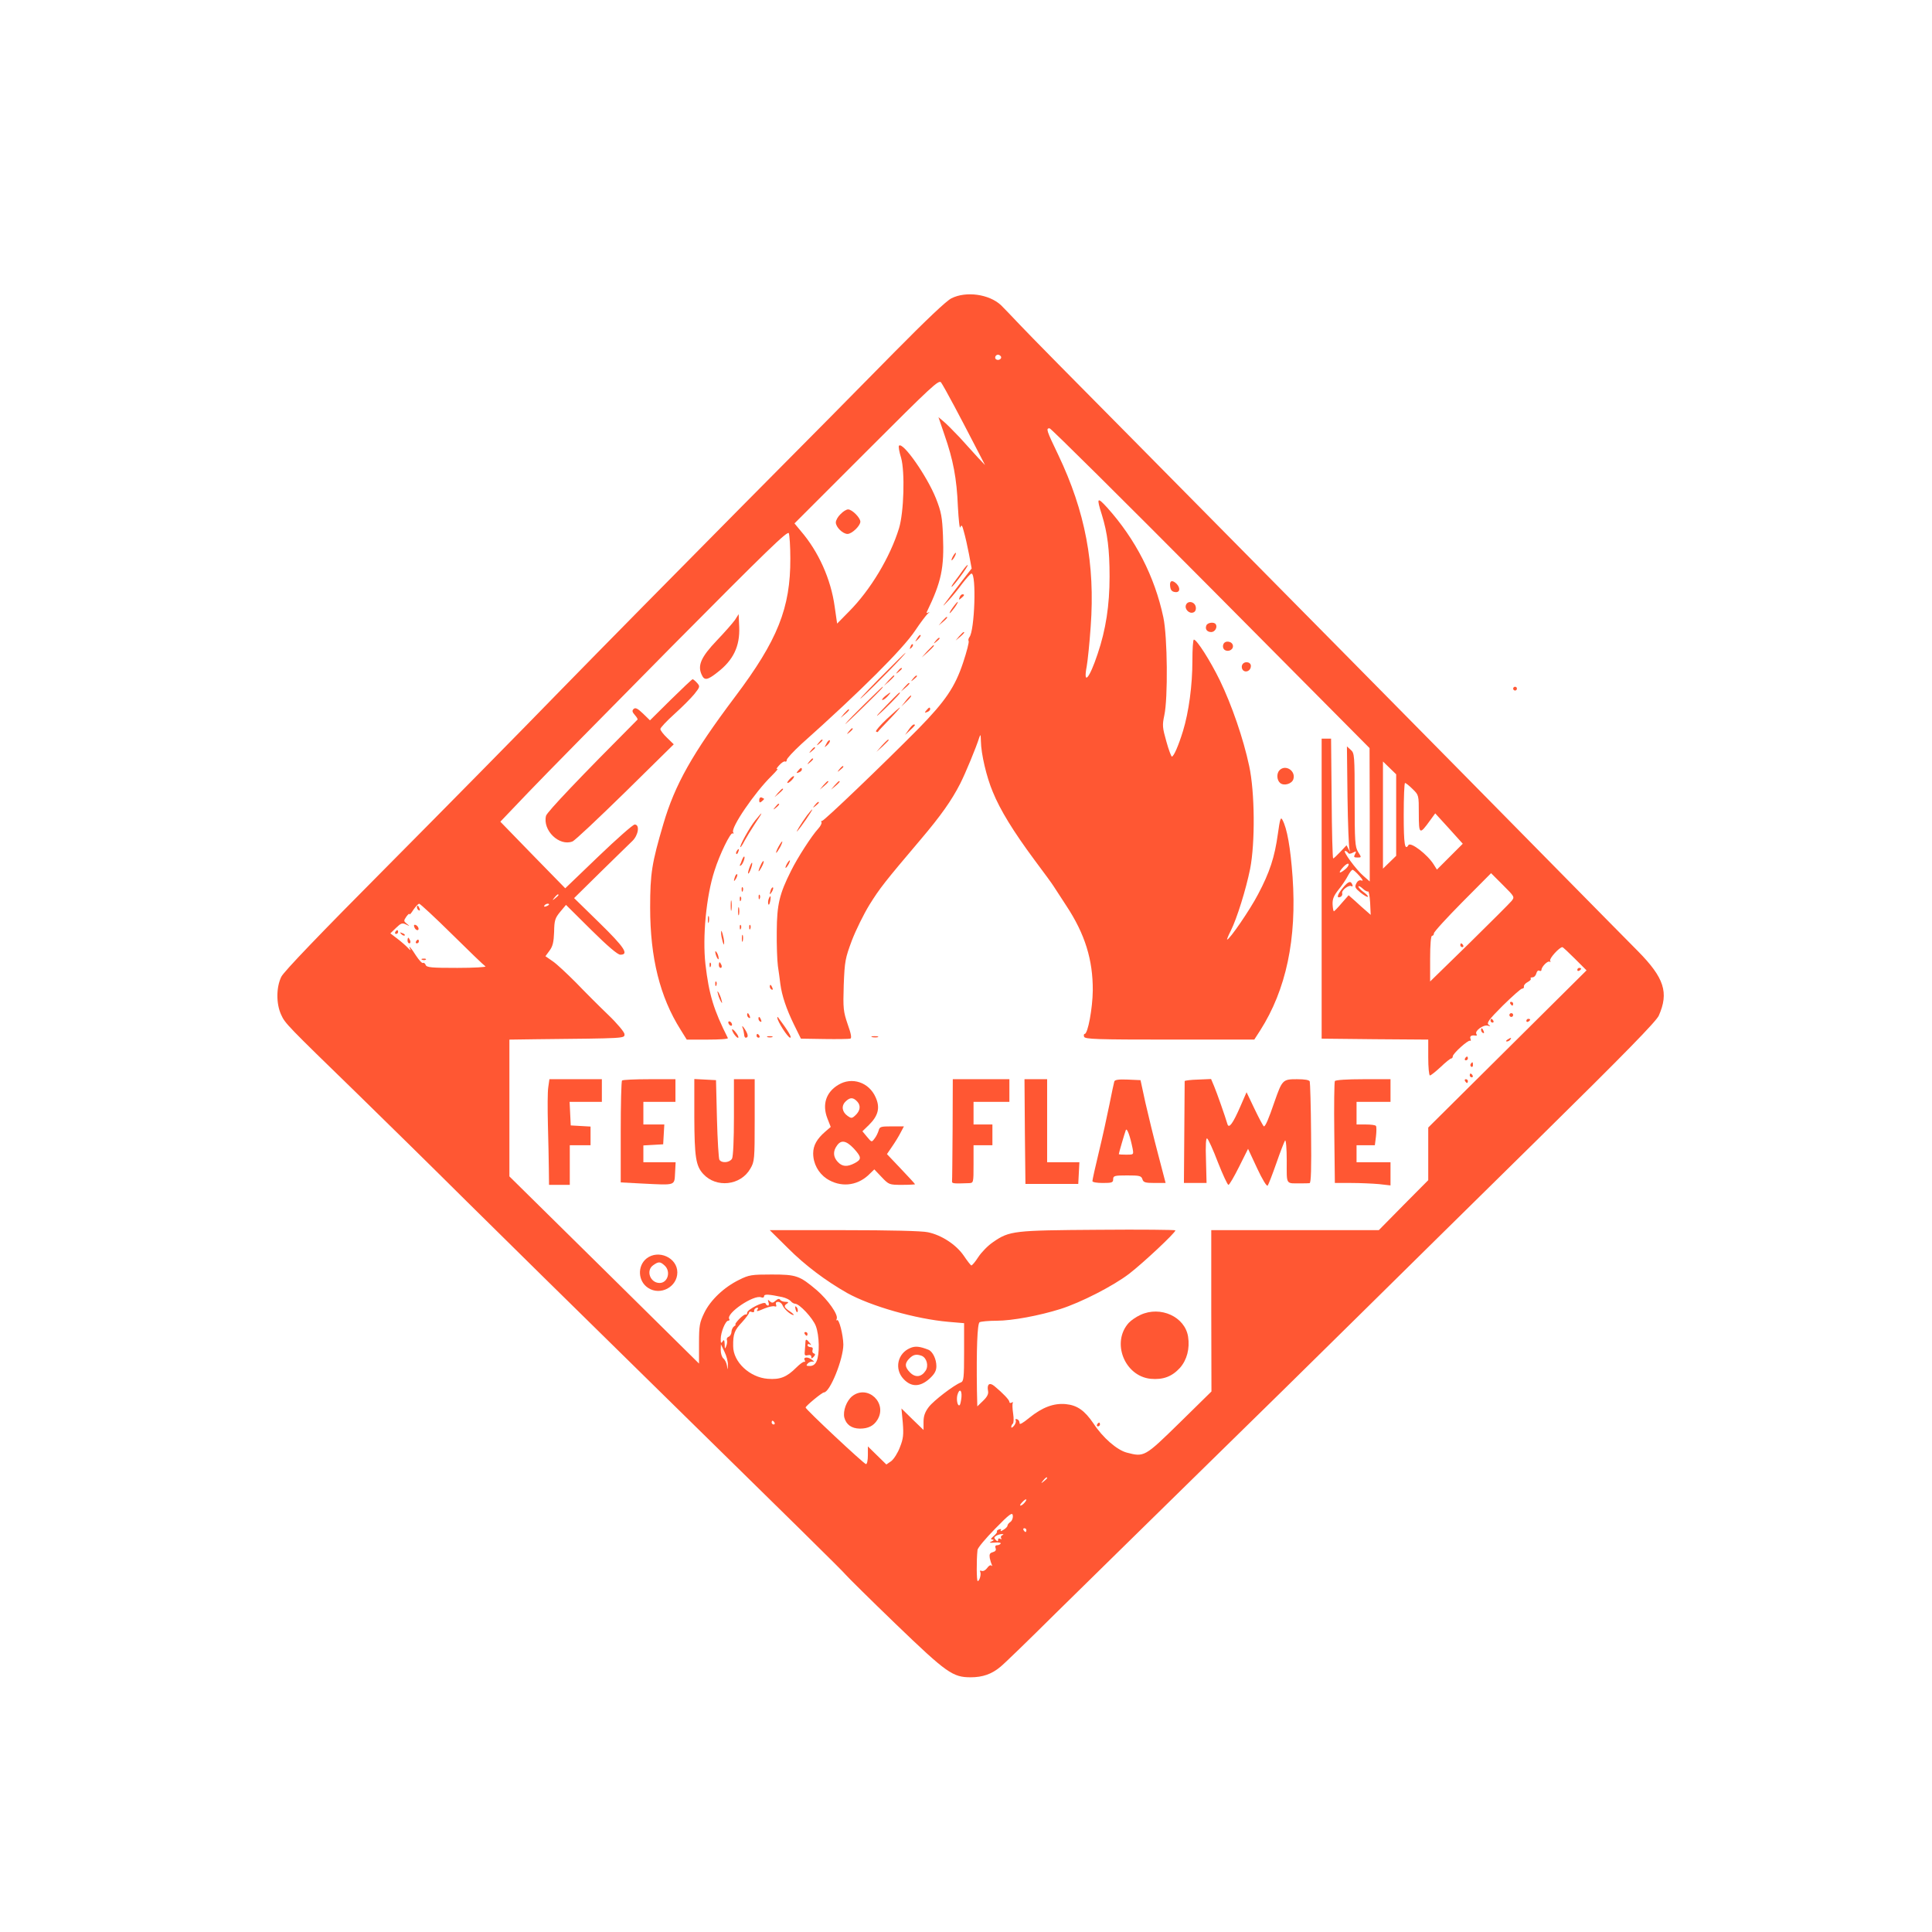 <?xml version="1.0" standalone="no"?>
<!DOCTYPE svg PUBLIC "-//W3C//DTD SVG 20010904//EN"
 "http://www.w3.org/TR/2001/REC-SVG-20010904/DTD/svg10.dtd">
<svg version="1.0" xmlns="http://www.w3.org/2000/svg"
 width="1024pt" height="1024pt" viewBox="0 0 1024 1024"
 preserveAspectRatio="xMidYMid meet">

<g transform="translate(0,1024) scale(0.1,-0.1)"
fill="#FF5733" stroke="none">
<path d="M5043 8659 c-27 -13 -133 -114 -299 -282 -141 -144 -514 -521 -828
-837 -314 -317 -740 -749 -946 -960 -206 -212 -618 -630 -916 -930 -358 -360
-549 -559 -563 -587 -27 -55 -28 -142 -1 -201 21 -47 33 -58 405 -420 132
-129 393 -385 580 -571 187 -185 588 -580 890 -876 859 -843 1098 -1078 1118
-1102 10 -12 129 -130 265 -261 270 -260 302 -282 397 -282 63 0 112 17 158
56 18 14 149 141 292 283 143 141 483 474 755 741 272 266 653 640 845 830
193 190 626 618 964 950 455 448 619 616 633 647 54 122 29 200 -110 341 -53
54 -221 223 -372 377 -625 635 -1828 1853 -2310 2340 -284 286 -552 558 -595
604 -44 47 -89 93 -100 104 -63 58 -184 75 -262 36z m262 -308 c7 -12 -12 -24
-25 -16 -11 7 -4 25 10 25 5 0 11 -4 15 -9z m-251 -256 c29 -55 79 -149 110
-210 l57 -110 -38 40 c-20 22 -64 70 -97 107 -34 36 -73 75 -87 86 l-25 21 32
-94 c46 -132 65 -230 71 -380 4 -71 9 -120 13 -110 6 16 10 12 19 -24 7 -24
19 -77 27 -119 l14 -75 -55 -71 c-107 -139 -112 -146 -70 -101 21 22 55 64 76
93 22 28 43 52 48 52 27 0 17 -304 -11 -337 -5 -7 -7 -16 -4 -21 3 -5 -10 -56
-29 -113 -43 -130 -94 -205 -238 -352 -184 -186 -501 -490 -510 -488 -5 1 -6
-3 -3 -7 3 -5 -5 -21 -18 -35 -34 -37 -109 -153 -143 -222 -62 -123 -75 -179
-76 -320 -1 -71 2 -155 6 -185 5 -30 10 -73 13 -95 8 -62 32 -133 72 -215 l37
-75 125 -2 c69 -1 130 0 137 2 8 3 4 26 -14 76 -23 68 -25 83 -21 209 5 126 8
141 43 235 21 55 63 140 93 189 55 88 78 118 273 348 106 125 163 206 208 294
29 57 85 193 101 244 7 21 8 18 9 -18 1 -68 30 -191 63 -269 39 -96 109 -210
221 -361 51 -68 97 -131 102 -140 6 -9 36 -55 67 -103 99 -150 141 -287 140
-449 -1 -94 -26 -230 -43 -230 -4 0 -6 -7 -3 -15 5 -13 66 -15 454 -15 l448 0
31 48 c138 216 195 486 172 814 -11 154 -29 258 -54 303 -9 17 -13 4 -24 -75
-17 -123 -43 -203 -105 -320 -42 -81 -151 -240 -164 -240 -2 0 6 21 20 48 32
64 80 218 102 327 27 138 25 407 -5 545 -31 146 -93 325 -156 455 -51 104
-121 214 -137 215 -5 0 -8 -51 -8 -112 0 -130 -19 -272 -50 -373 -24 -78 -49
-135 -59 -135 -3 0 -17 36 -29 80 -21 74 -22 86 -11 138 20 90 17 418 -5 520
-46 217 -148 415 -298 582 -53 58 -57 53 -28 -38 30 -97 41 -185 41 -328 0
-153 -20 -282 -63 -409 -44 -133 -78 -171 -58 -66 5 28 15 123 21 211 24 330
-29 609 -172 909 -63 131 -66 141 -46 141 6 1 391 -381 854 -847 l842 -848 1
-353 0 -354 -33 29 c-39 33 -112 133 -98 133 5 0 13 -5 16 -10 4 -7 13 -6 26
1 18 9 19 8 11 -8 -8 -15 -6 -18 12 -18 23 0 23 0 4 30 -16 27 -18 55 -18 276
0 234 -1 247 -20 264 l-21 19 3 -265 c2 -145 7 -273 11 -284 5 -13 3 -12 -4 2
l-12 23 -33 -35 c-18 -19 -35 -35 -38 -35 -3 0 -7 143 -8 318 l-3 317 -25 0
-25 0 0 -795 0 -795 283 -3 282 -2 0 -95 c0 -52 4 -95 9 -95 5 0 30 20 57 45
26 25 51 45 56 45 4 0 8 5 8 11 0 15 82 89 92 83 4 -3 5 2 2 10 -6 15 6 21 29
17 5 -1 6 3 2 9 -10 16 37 50 60 44 16 -4 17 -3 5 5 -12 9 1 27 75 101 50 49
96 90 102 90 7 0 12 5 10 12 -1 6 8 17 20 23 13 7 20 15 16 18 -3 4 1 7 9 7 9
0 18 9 21 21 3 12 10 18 16 14 6 -3 11 -1 11 4 0 17 33 50 43 44 6 -3 7 -1 3
5 -6 11 49 72 65 72 3 0 33 -28 67 -62 l61 -61 -420 -417 -419 -416 0 -140 0
-139 -131 -132 -131 -133 -444 0 -444 0 0 -427 1 -428 -169 -166 c-186 -182
-187 -182 -280 -158 -52 14 -127 79 -176 154 -47 69 -86 97 -147 103 -64 6
-125 -17 -194 -73 -34 -28 -52 -38 -51 -28 0 9 -5 18 -13 21 -8 2 -11 0 -8 -5
4 -6 0 -19 -8 -29 -8 -10 -15 -14 -15 -7 0 6 4 14 8 17 5 3 6 27 2 53 -4 26
-5 52 -2 57 3 5 0 6 -6 2 -7 -4 -12 -2 -12 4 0 10 -34 46 -80 84 -26 21 -40 9
-33 -27 3 -15 -5 -31 -26 -51 l-31 -30 -2 85 c-3 218 2 353 14 361 7 4 48 8
91 8 81 0 226 27 337 62 108 34 280 122 365 187 74 57 245 217 245 230 0 3
-183 5 -407 3 -450 -3 -472 -5 -559 -65 -27 -18 -62 -54 -79 -80 -16 -25 -33
-45 -37 -44 -3 1 -22 25 -40 52 -40 58 -117 109 -190 124 -30 7 -203 11 -444
11 l-394 0 98 -97 c90 -90 198 -171 312 -236 126 -70 364 -138 538 -153 l82
-7 0 -154 c0 -136 -2 -154 -17 -160 -37 -14 -145 -97 -170 -130 -20 -26 -28
-48 -28 -79 l0 -43 -59 57 -58 57 7 -75 c5 -63 3 -85 -15 -130 -11 -30 -32
-63 -46 -74 l-26 -18 -49 48 -49 48 0 -47 c0 -26 -4 -47 -10 -47 -10 0 -320
290 -320 300 0 8 87 80 97 80 32 0 103 177 103 254 -1 51 -23 139 -34 129 -4
-4 -4 -1 -1 8 8 22 -46 99 -106 151 -91 77 -108 83 -239 83 -106 0 -120 -2
-172 -28 -80 -39 -152 -107 -185 -175 -25 -52 -28 -67 -28 -163 l0 -106 -502
496 -503 496 0 363 0 362 143 2 c479 5 467 4 467 27 0 10 -38 56 -86 102 -48
46 -125 123 -171 171 -47 47 -102 99 -123 113 l-39 27 22 30 c17 23 22 45 24
99 1 61 5 73 32 106 l31 37 133 -132 c89 -88 141 -132 155 -132 48 0 21 40
-112 170 l-133 130 140 138 c77 75 153 150 169 165 32 31 40 87 12 87 -9 0
-95 -76 -192 -169 l-176 -169 -172 176 -172 177 148 155 c81 85 424 433 761
774 503 507 614 615 620 600 4 -11 8 -71 8 -134 1 -262 -67 -433 -293 -733
-227 -302 -319 -466 -380 -674 -61 -207 -70 -262 -70 -443 0 -267 52 -474 161
-647 l33 -53 111 0 c61 0 109 3 107 8 -75 149 -100 229 -119 392 -16 144 4
360 48 495 27 86 85 205 96 198 6 -3 7 -1 3 6 -14 23 114 211 204 299 25 25
38 41 30 37 -8 -5 -4 4 9 18 13 15 28 24 32 21 5 -3 9 1 9 8 0 8 35 45 77 84
317 283 538 504 603 601 28 42 59 83 68 91 9 7 11 10 3 6 -7 -4 -12 -3 -9 2
78 161 93 233 86 406 -4 97 -9 125 -37 196 -47 118 -175 301 -196 280 -4 -3 1
-32 11 -64 21 -74 15 -289 -11 -374 -47 -153 -151 -326 -264 -440 l-64 -65
-13 90 c-20 146 -86 292 -179 400 l-34 41 382 382 c346 346 383 381 395 365 7
-10 37 -63 66 -118z m2346 -2175 l0 -216 -35 -34 -35 -34 0 284 0 284 35 -34
35 -34 0 -216z m87 138 c33 -32 33 -32 33 -131 0 -111 4 -113 60 -35 l27 37
73 -80 73 -81 -68 -68 -69 -69 -17 27 c-33 53 -122 121 -134 103 -19 -32 -25
3 -25 159 0 94 3 170 7 170 4 0 22 -14 40 -32z m-359 -427 c-32 -26 -37 -17
-7 15 13 14 25 20 27 14 2 -6 -7 -19 -20 -29z m77 -33 c17 -19 22 -29 12 -25
-11 4 -21 -1 -28 -15 -10 -19 -7 -25 22 -49 19 -15 36 -25 39 -22 3 2 -7 14
-23 25 -15 11 -27 24 -27 29 0 5 10 1 22 -10 11 -11 24 -18 29 -16 4 3 9 -24
11 -59 l3 -65 -25 22 c-14 12 -40 35 -58 52 l-34 30 -37 -42 c-20 -24 -39 -43
-41 -43 -3 0 -6 17 -7 37 -1 28 6 45 31 77 19 23 41 56 50 74 9 17 20 32 25
32 4 0 20 -14 36 -32z m806 -134 c-10 -12 -111 -113 -224 -224 l-207 -202 0
121 c0 74 4 121 10 121 6 0 10 6 10 13 0 8 68 82 151 166 l152 153 63 -63 c62
-62 63 -63 45 -85z m-5051 32 c0 -2 -8 -10 -17 -17 -16 -13 -17 -12 -4 4 13
16 21 21 21 13z m-564 -208 c90 -89 170 -166 177 -170 6 -4 -61 -8 -149 -8
-138 0 -163 2 -168 16 -3 8 -10 13 -14 10 -5 -3 -21 15 -37 39 -26 42 -45 62
-30 33 4 -7 -2 -4 -12 7 -10 11 -35 33 -56 49 l-38 29 30 29 c26 25 33 28 53
18 21 -10 22 -10 4 4 -17 14 -17 16 -2 38 9 12 16 18 16 13 0 -6 10 5 21 23
12 17 25 32 31 32 5 0 84 -73 174 -162z m514 158 c0 -2 -7 -7 -16 -10 -8 -3
-12 -2 -9 4 6 10 25 14 25 6z m1237 -2081 c18 -4 38 -14 44 -21 6 -8 17 -14
23 -14 23 0 94 -76 110 -118 19 -50 21 -150 4 -187 -7 -16 -19 -25 -35 -25
-20 0 -22 2 -11 14 7 7 20 11 28 9 8 -3 5 2 -8 11 -22 17 -48 13 -36 -5 3 -5
1 -8 -3 -7 -5 2 -24 -12 -42 -30 -51 -51 -86 -65 -151 -60 -96 7 -184 89 -184
173 -1 65 7 85 47 127 20 22 37 45 37 50 0 6 7 8 15 4 8 -3 14 0 12 6 -1 6 4
13 12 16 8 3 11 0 7 -7 -9 -14 -6 -14 39 5 21 8 43 13 51 10 8 -3 11 0 7 10
-3 9 1 14 11 14 9 0 19 -8 23 -17 7 -20 43 -52 58 -53 6 0 -3 9 -18 19 -32 21
-35 30 -15 42 9 6 7 9 -9 9 -12 0 -25 5 -28 11 -5 7 -13 5 -24 -5 -14 -13 -20
-13 -31 -3 -10 10 -12 9 -7 -5 4 -10 2 -18 -2 -18 -5 0 -11 5 -13 11 -5 15
-98 -31 -98 -49 0 -7 -3 -11 -7 -9 -5 2 -20 -9 -35 -24 -15 -16 -24 -29 -20
-29 4 0 1 -4 -6 -9 -7 -4 -14 -17 -15 -29 0 -12 -7 -24 -15 -27 -8 -3 -12 -11
-9 -18 2 -6 1 -21 -4 -32 -6 -17 -8 -15 -8 10 -1 23 -4 27 -11 15 -8 -12 -10
-9 -10 13 0 35 25 97 40 97 6 0 9 4 5 9 -18 30 130 130 169 115 9 -4 16 -1 16
6 0 12 26 10 97 -5z m-289 -360 c-1 -29 -1 -29 -5 -3 -2 14 -11 32 -19 38 -8
7 -14 27 -14 44 l1 31 19 -40 c11 -22 19 -53 18 -70z m1238 -170 c-2 -20 -6
-38 -9 -42 -11 -10 -19 26 -13 52 10 37 25 30 22 -10z m-991 -135 c3 -5 1 -10
-4 -10 -6 0 -11 5 -11 10 0 6 2 10 4 10 3 0 8 -4 11 -10z m1445 -294 c0 -2 -8
-10 -17 -17 -16 -13 -17 -12 -4 4 13 16 21 21 21 13z m-120 -131 c-7 -8 -16
-15 -21 -15 -5 0 -1 8 9 18 20 22 31 19 12 -3z m-74 -101 c-9 -6 -16 -15 -16
-20 0 -5 -9 -15 -21 -22 -12 -8 -18 -9 -15 -3 5 7 1 8 -9 5 -9 -4 -14 -9 -11
-11 3 -3 -5 -14 -17 -24 -16 -14 -18 -19 -7 -19 10 -1 9 -4 -5 -10 -15 -7 -11
-8 17 -6 21 2 35 -1 32 -5 -3 -5 -12 -9 -19 -9 -9 0 -12 -6 -8 -16 4 -10 -1
-17 -15 -21 -16 -4 -19 -11 -16 -31 3 -14 8 -30 11 -36 3 -6 3 -8 -2 -4 -5 5
-15 -1 -23 -13 -8 -11 -20 -18 -29 -15 -8 3 -11 1 -8 -4 7 -12 -3 -50 -13 -50
-6 0 -7 109 -1 165 1 11 43 61 93 112 77 79 92 89 94 71 2 -12 -3 -27 -12 -34z
m84 -44 c0 -5 -2 -10 -4 -10 -3 0 -8 5 -11 10 -3 6 -1 10 4 10 6 0 11 -4 11
-10z m-128 -27 c-6 -2 -9 -10 -6 -15 4 -7 2 -8 -4 -4 -7 4 -12 2 -12 -5 0 -10
-3 -10 -12 -1 -10 10 -10 15 2 22 8 5 22 9 30 9 10 0 11 -2 2 -6z"/>
<path d="M4455 7515 c-14 -13 -25 -33 -25 -44 0 -25 37 -61 62 -61 23 0 68 43
68 65 0 21 -44 65 -65 65 -9 0 -27 -11 -40 -25z"/>
<path d="M5050 7290 c-6 -11 -8 -20 -6 -20 3 0 10 9 16 20 6 11 8 20 6 20 -3
0 -10 -9 -16 -20z"/>
<path d="M5103 7217 c-12 -18 -32 -44 -43 -59 -12 -16 -19 -28 -16 -28 8 0 89
110 85 115 -2 2 -14 -11 -26 -28z"/>
<path d="M6202 7133 c2 -20 9 -29 26 -31 26 -4 30 21 8 44 -23 22 -38 17 -34
-13z"/>
<path d="M5086 7074 c-5 -14 -4 -15 9 -4 17 14 19 20 6 20 -5 0 -12 -7 -15
-16z"/>
<path d="M5050 7020 c-12 -16 -19 -30 -16 -30 2 0 14 14 26 30 12 17 19 30 16
30 -2 0 -14 -13 -26 -30z"/>
<path d="M6286 7034 c-9 -22 17 -49 39 -40 10 3 15 15 13 28 -4 29 -42 37 -52
12z"/>
<path d="M3896 6955 c-11 -16 -55 -66 -97 -110 -83 -87 -103 -132 -80 -181 14
-32 30 -30 83 12 85 65 120 139 116 240 l-3 69 -19 -30z"/>
<path d="M4994 6948 l-19 -23 23 19 c21 18 27 26 19 26 -2 0 -12 -10 -23 -22z"/>
<path d="M6394 6925 c-8 -19 3 -35 26 -35 19 0 34 25 24 41 -8 14 -44 10 -50
-6z"/>
<path d="M5084 6868 l-19 -23 23 19 c21 18 27 26 19 26 -2 0 -12 -10 -23 -22z"/>
<path d="M4861 6857 c-13 -21 -12 -21 5 -5 10 10 16 20 13 22 -3 3 -11 -5 -18
-17z"/>
<path d="M4959 6843 c-13 -16 -12 -17 4 -4 9 7 17 15 17 17 0 8 -8 3 -21 -13z"/>
<path d="M6484 6825 c-4 -9 -2 -21 4 -27 16 -16 47 -5 47 17 0 26 -42 34 -51
10z"/>
<path d="M4826 6813 c-6 -14 -5 -15 5 -6 7 7 10 15 7 18 -3 3 -9 -2 -12 -12z"/>
<path d="M4914 6788 l-29 -33 33 29 c30 28 37 36 29 36 -2 0 -16 -15 -33 -32z"/>
<path d="M4655 6638 c-77 -78 -115 -120 -85 -93 61 55 237 235 229 235 -2 0
-67 -64 -144 -142z"/>
<path d="M6583 6714 c-3 -8 -1 -20 5 -26 16 -16 42 -2 42 22 0 24 -38 28 -47
4z"/>
<path d="M4759 6683 c-13 -16 -12 -17 4 -4 9 7 17 15 17 17 0 8 -8 3 -21 -13z"/>
<path d="M4709 6633 l-24 -28 28 24 c25 23 32 31 24 31 -2 0 -14 -12 -28 -27z"/>
<path d="M4839 6643 c-13 -16 -12 -17 4 -4 9 7 17 15 17 17 0 8 -8 3 -21 -13z"/>
<path d="M3555 6531 l-110 -109 -37 36 c-29 28 -41 33 -50 24 -9 -9 -7 -16 7
-32 10 -11 16 -22 14 -24 -303 -304 -479 -489 -485 -510 -19 -77 70 -163 140
-136 12 4 137 122 279 261 l258 254 -36 35 c-19 18 -35 39 -35 46 0 7 33 42
74 79 40 36 88 84 106 106 31 39 31 41 14 60 -9 10 -20 19 -23 19 -3 0 -55
-49 -116 -109z"/>
<path d="M4794 6598 l-19 -23 23 19 c21 18 27 26 19 26 -2 0 -12 -10 -23 -22z"/>
<path d="M4585 6511 c-49 -48 -96 -96 -104 -107 -8 -10 33 28 92 86 98 96 112
111 105 110 -2 0 -43 -40 -93 -89z"/>
<path d="M4691 6550 c-13 -11 -19 -20 -14 -20 6 0 18 9 28 20 23 25 17 25 -14
0z"/>
<path d="M4695 6498 c-39 -40 -57 -61 -41 -48 31 26 116 112 116 117 0 8 -10
-2 -75 -69z"/>
<path d="M4801 6526 l-24 -31 28 27 c16 15 27 29 24 31 -2 3 -15 -10 -28 -27z"/>
<path d="M4701 6430 c-35 -33 -61 -63 -58 -67 4 -3 8 -4 10 -2 1 3 29 33 62
67 33 34 57 62 55 62 -3 0 -34 -27 -69 -60z"/>
<path d="M4910 6475 c-11 -13 -10 -14 4 -9 9 3 16 10 16 15 0 13 -6 11 -20 -6z"/>
<path d="M4474 6458 l-19 -23 23 19 c21 18 27 26 19 26 -2 0 -12 -10 -23 -22z"/>
<path d="M4816 6372 l-19 -27 26 24 c28 26 32 31 20 31 -5 0 -17 -13 -27 -28z"/>
<path d="M4499 6363 c-13 -16 -12 -17 4 -4 16 13 21 21 13 21 -2 0 -10 -8 -17
-17z"/>
<path d="M4339 6303 c-13 -16 -12 -17 4 -4 16 13 21 21 13 21 -2 0 -10 -8 -17
-17z"/>
<path d="M4380 6298 c-12 -22 -12 -22 6 -6 10 10 15 20 12 24 -4 3 -12 -5 -18
-18z"/>
<path d="M4674 6288 l-29 -33 33 29 c17 17 32 31 32 33 0 8 -8 1 -36 -29z"/>
<path d="M4299 6263 c-13 -16 -12 -17 4 -4 9 7 17 15 17 17 0 8 -8 3 -21 -13z"/>
<path d="M4289 6203 c-13 -16 -12 -17 4 -4 16 13 21 21 13 21 -2 0 -10 -8 -17
-17z"/>
<path d="M4449 6163 c-13 -16 -12 -17 4 -4 9 7 17 15 17 17 0 8 -8 3 -21 -13z"/>
<path d="M4230 6155 c-11 -13 -10 -14 4 -9 9 3 16 10 16 15 0 13 -6 11 -20 -6z"/>
<path d="M6782 6158 c-17 -17 -15 -53 3 -68 20 -17 62 -5 70 20 14 44 -41 80
-73 48z"/>
<path d="M4185 6110 c-10 -11 -15 -20 -11 -20 11 0 39 30 34 36 -3 2 -13 -5
-23 -16z"/>
<path d="M4364 6078 l-19 -23 23 19 c21 18 27 26 19 26 -2 0 -12 -10 -23 -22z"/>
<path d="M4424 6078 l-19 -23 23 19 c21 18 27 26 19 26 -2 0 -12 -10 -23 -22z"/>
<path d="M4124 6038 l-19 -23 23 19 c21 18 27 26 19 26 -2 0 -12 -10 -23 -22z"/>
<path d="M4024 5999 c0 -13 3 -15 13 -7 7 6 13 12 13 13 0 2 -6 5 -13 8 -7 3
-13 -3 -13 -14z"/>
<path d="M4319 5973 c-13 -16 -12 -17 4 -4 9 7 17 15 17 17 0 8 -8 3 -21 -13z"/>
<path d="M4109 5963 c-13 -16 -12 -17 4 -4 16 13 21 21 13 21 -2 0 -10 -8 -17
-17z"/>
<path d="M4277 5918 c-30 -41 -64 -97 -51 -83 16 16 84 115 79 115 -2 0 -15
-15 -28 -32z"/>
<path d="M4003 5892 c-30 -37 -88 -142 -78 -142 2 0 12 15 21 33 9 17 34 58
55 90 45 66 46 74 2 19z"/>
<path d="M4125 5750 c-9 -16 -13 -30 -11 -30 3 0 12 14 21 30 9 17 13 30 11
30 -3 0 -12 -13 -21 -30z"/>
<path d="M3905 5729 c-4 -6 -5 -12 -2 -15 2 -3 7 2 10 11 7 17 1 20 -8 4z"/>
<path d="M3933 5683 c-3 -10 -8 -22 -11 -27 -3 -5 0 -6 5 -3 11 7 25 47 17 47
-3 0 -7 -8 -11 -17z"/>
<path d="M4032 5655 c-17 -37 -14 -45 4 -12 9 16 14 31 11 33 -2 2 -9 -7 -15
-21z"/>
<path d="M4170 5660 c-6 -11 -8 -20 -6 -20 3 0 10 9 16 20 6 11 8 20 6 20 -3
0 -10 -9 -16 -20z"/>
<path d="M3972 5641 c-6 -17 -9 -31 -6 -31 7 0 25 52 20 57 -2 2 -8 -10 -14
-26z"/>
<path d="M3896 5595 c-9 -26 -7 -32 5 -12 6 10 9 21 6 23 -2 3 -7 -2 -11 -11z"/>
<path d="M3931 5524 c0 -11 3 -14 6 -6 3 7 2 16 -1 19 -3 4 -6 -2 -5 -13z"/>
<path d="M4086 5525 c-9 -26 -7 -32 5 -12 6 10 9 21 6 23 -2 3 -7 -2 -11 -11z"/>
<path d="M4021 5484 c0 -11 3 -14 6 -6 3 7 2 16 -1 19 -3 4 -6 -2 -5 -13z"/>
<path d="M3921 5474 c0 -11 3 -14 6 -6 3 7 2 16 -1 19 -3 4 -6 -2 -5 -13z"/>
<path d="M4074 5475 c-3 -8 -4 -20 -2 -27 3 -7 7 -1 10 15 6 29 1 36 -8 12z"/>
<path d="M3873 5440 c0 -25 2 -35 4 -22 2 12 2 32 0 45 -2 12 -4 2 -4 -23z"/>
<path d="M3912 5410 c0 -19 2 -27 5 -17 2 9 2 25 0 35 -3 9 -5 1 -5 -18z"/>
<path d="M3752 5365 c0 -16 2 -22 5 -12 2 9 2 23 0 30 -3 6 -5 -1 -5 -18z"/>
<path d="M3921 5324 c0 -11 3 -14 6 -6 3 7 2 16 -1 19 -3 4 -6 -2 -5 -13z"/>
<path d="M3971 5324 c0 -11 3 -14 6 -6 3 7 2 16 -1 19 -3 4 -6 -2 -5 -13z"/>
<path d="M3822 5295 c0 -11 4 -31 8 -45 6 -20 8 -21 8 -5 0 11 -4 31 -8 45 -6
20 -8 21 -8 5z"/>
<path d="M3932 5265 c0 -16 2 -22 5 -12 2 9 2 23 0 30 -3 6 -5 -1 -5 -18z"/>
<path d="M3791 5195 c1 -19 18 -51 18 -35 0 8 -4 22 -9 30 -5 8 -9 11 -9 5z"/>
<path d="M3761 5124 c0 -11 3 -14 6 -6 3 7 2 16 -1 19 -3 4 -6 -2 -5 -13z"/>
<path d="M3810 5125 c0 -8 4 -15 10 -15 5 0 7 7 4 15 -4 8 -8 15 -10 15 -2 0
-4 -7 -4 -15z"/>
<path d="M8360 5099 c0 -5 5 -7 10 -4 6 3 10 8 10 11 0 2 -4 4 -10 4 -5 0 -10
-5 -10 -11z"/>
<path d="M3791 5024 c0 -11 3 -14 6 -6 3 7 2 16 -1 19 -3 4 -6 -2 -5 -13z"/>
<path d="M4080 5011 c0 -6 4 -13 10 -16 6 -3 7 1 4 9 -7 18 -14 21 -14 7z"/>
<path d="M3806 4970 c3 -14 11 -32 16 -40 6 -10 7 -7 2 10 -3 14 -11 32 -16
40 -6 10 -7 7 -2 -10z"/>
<path d="M8005 4920 c3 -5 8 -10 11 -10 2 0 4 5 4 10 0 6 -5 10 -11 10 -5 0
-7 -4 -4 -10z"/>
<path d="M3960 4861 c0 -6 4 -13 10 -16 6 -3 7 1 4 9 -7 18 -14 21 -14 7z"/>
<path d="M8000 4860 c0 -5 5 -10 10 -10 6 0 10 5 10 10 0 6 -4 10 -10 10 -5 0
-10 -4 -10 -10z"/>
<path d="M4020 4841 c0 -6 4 -13 10 -16 6 -3 7 1 4 9 -7 18 -14 21 -14 7z"/>
<path d="M4120 4846 c0 -19 56 -106 68 -106 11 0 -11 37 -65 109 -2 2 -3 1 -3
-3z"/>
<path d="M7900 4830 c0 -5 5 -10 11 -10 5 0 7 5 4 10 -3 6 -8 10 -11 10 -2 0
-4 -4 -4 -10z"/>
<path d="M8090 4829 c0 -5 5 -7 10 -4 6 3 10 8 10 11 0 2 -4 4 -10 4 -5 0 -10
-5 -10 -11z"/>
<path d="M3860 4821 c0 -5 5 -13 10 -16 6 -3 10 -2 10 4 0 5 -4 13 -10 16 -5
3 -10 2 -10 -4z"/>
<path d="M3935 4795 c5 -11 8 -28 9 -37 0 -10 4 -18 8 -18 16 0 14 17 -4 45
-11 17 -17 21 -13 10z"/>
<path d="M3880 4783 c0 -13 27 -49 33 -43 3 3 -3 16 -14 29 -10 13 -19 19 -19
14z"/>
<path d="M7850 4781 c0 -6 4 -13 10 -16 6 -3 7 1 4 9 -7 18 -14 21 -14 7z"/>
<path d="M4010 4750 c0 -5 5 -10 11 -10 5 0 7 5 4 10 -3 6 -8 10 -11 10 -2 0
-4 -4 -4 -10z"/>
<path d="M4068 4743 c6 -2 18 -2 25 0 6 3 1 5 -13 5 -14 0 -19 -2 -12 -5z"/>
<path d="M4623 4743 c9 -2 23 -2 30 0 6 3 -1 5 -18 5 -16 0 -22 -2 -12 -5z"/>
<path d="M7990 4730 c-9 -6 -10 -10 -3 -10 6 0 15 5 18 10 8 12 4 12 -15 0z"/>
<path d="M7765 4630 c-3 -5 -1 -10 4 -10 6 0 11 5 11 10 0 6 -2 10 -4 10 -3 0
-8 -4 -11 -10z"/>
<path d="M7795 4601 c-3 -5 -2 -12 3 -15 5 -3 9 1 9 9 0 17 -3 19 -12 6z"/>
<path d="M7790 4540 c0 -5 5 -10 11 -10 5 0 7 5 4 10 -3 6 -8 10 -11 10 -2 0
-4 -4 -4 -10z"/>
<path d="M2906 4478 c-4 -24 -4 -113 -2 -198 2 -85 5 -192 5 -237 l1 -83 55 0
55 0 0 105 0 105 55 0 55 0 0 49 0 50 -52 3 -53 3 -3 63 -3 62 86 0 85 0 0 60
0 60 -139 0 -139 0 -6 -42z"/>
<path d="M3297 4513 c-4 -3 -7 -126 -7 -273 l0 -267 113 -6 c181 -9 171 -12
175 56 l3 57 -86 0 -85 0 0 44 0 45 53 3 52 3 3 53 3 52 -55 0 -56 0 0 60 0
60 85 0 85 0 0 60 0 60 -138 0 c-76 0 -142 -3 -145 -7z"/>
<path d="M3680 4318 c1 -211 8 -257 47 -300 69 -76 199 -62 250 28 22 37 23
50 23 257 l0 217 -55 0 -55 0 0 -201 c0 -119 -4 -208 -10 -220 -12 -21 -54
-26 -67 -6 -4 6 -10 104 -13 217 l-5 205 -57 3 -58 3 0 -203z"/>
<path d="M5049 4255 c-1 -146 -2 -270 -3 -277 -1 -11 9 -12 89 -9 25 1 25 1
25 101 l0 100 50 0 50 0 0 55 0 55 -50 0 -50 0 0 60 0 60 95 0 95 0 0 60 0 60
-150 0 -150 0 -1 -265z"/>
<path d="M5432 4243 l3 -278 140 0 140 0 3 58 3 57 -86 0 -85 0 0 220 0 220
-60 0 -60 0 2 -277z"/>
<path d="M5906 4508 c-2 -7 -14 -62 -26 -123 -12 -60 -37 -174 -56 -252 -19
-78 -34 -147 -34 -153 0 -6 23 -10 55 -10 48 0 55 2 55 20 0 18 7 20 74 20 66
0 75 -2 81 -20 5 -17 15 -20 65 -20 l58 0 -40 153 c-22 83 -52 206 -67 272
l-26 120 -68 3 c-48 2 -68 -1 -71 -10z m97 -355 c6 -33 6 -33 -33 -33 -22 0
-40 1 -40 3 0 6 31 111 37 127 6 15 23 -32 36 -97z"/>
<path d="M6279 4510 c0 -3 -1 -125 -2 -272 l-2 -268 60 0 60 0 -3 121 c-3 81
0 119 6 115 6 -3 32 -60 57 -126 26 -66 51 -120 56 -120 5 0 30 43 56 95 l48
96 48 -103 c27 -58 51 -98 56 -92 4 5 25 59 46 119 21 61 42 114 46 120 5 5 9
-41 9 -108 0 -130 -7 -119 75 -119 19 0 40 0 46 1 8 1 10 79 8 264 -1 144 -5
268 -7 275 -3 8 -26 12 -68 12 -75 0 -78 -3 -119 -120 -31 -91 -48 -130 -56
-130 -3 0 -25 41 -49 91 l-43 90 -34 -78 c-38 -87 -59 -116 -67 -92 -13 44
-57 169 -71 202 l-16 38 -69 -3 c-39 -1 -70 -5 -71 -8z"/>
<path d="M7075 4510 c-3 -6 -5 -129 -3 -275 l3 -265 86 0 c47 0 114 -3 148 -6
l61 -7 0 62 0 61 -90 0 -90 0 0 45 0 45 49 0 48 0 6 47 c3 27 3 51 0 55 -2 5
-26 8 -54 8 l-49 0 0 60 0 60 90 0 90 0 0 60 0 60 -144 0 c-87 0 -147 -4 -151
-10z"/>
<path d="M7765 4510 c3 -5 8 -10 11 -10 2 0 4 5 4 10 0 6 -5 10 -11 10 -5 0
-7 -4 -4 -10z"/>
<path d="M4443 4490 c-65 -39 -86 -104 -58 -177 l18 -46 -29 -25 c-44 -38 -64
-73 -64 -115 0 -54 27 -104 71 -134 72 -47 158 -40 221 18 l32 31 39 -41 c38
-40 40 -41 108 -41 38 0 69 2 69 3 0 2 -34 39 -75 82 l-74 78 28 41 c16 23 36
56 45 74 l17 32 -65 0 c-58 0 -64 -2 -69 -22 -4 -13 -13 -32 -22 -43 -15 -20
-15 -20 -40 10 l-24 29 34 33 c50 49 61 92 36 147 -35 80 -126 110 -198 66z
m101 -89 c20 -22 15 -50 -12 -74 -16 -15 -21 -15 -39 -2 -30 21 -35 53 -12 76
24 24 41 24 63 0z m-19 -248 c42 -46 43 -58 5 -78 -40 -21 -66 -19 -90 7 -24
26 -26 56 -4 86 22 32 49 27 89 -15z"/>
<path d="M3427 3570 c-50 -40 -46 -121 8 -156 65 -43 155 5 155 82 0 78 -100
123 -163 74z m95 -37 c35 -31 18 -93 -26 -93 -50 0 -74 66 -34 94 28 20 37 20
60 -1z"/>
<path d="M6045 3271 c-22 -10 -50 -29 -62 -42 -94 -103 -23 -283 116 -297 66
-6 113 12 155 58 37 42 53 102 43 166 -17 105 -146 164 -252 115z"/>
<path d="M4824 3095 c-67 -28 -85 -111 -35 -164 41 -44 88 -43 138 2 27 25 36
42 36 66 0 37 -19 77 -42 87 -46 18 -70 21 -97 9z m61 -41 c27 -11 38 -53 21
-79 -22 -34 -54 -38 -82 -10 -29 29 -30 49 -4 75 21 21 37 24 65 14z"/>
<path d="M4517 2840 c-30 -24 -50 -78 -42 -113 10 -38 38 -58 82 -59 44 0 73
14 93 46 56 89 -51 190 -133 126z"/>
<path d="M5815 2690 c-3 -5 -1 -10 4 -10 6 0 11 5 11 10 0 6 -2 10 -4 10 -3 0
-8 -4 -11 -10z"/>
<path d="M7118 5535 c-30 -36 -36 -58 -14 -49 8 3 12 12 10 19 -6 15 35 47 49
38 5 -3 8 0 5 7 -8 24 -22 19 -50 -15z"/>
<path d="M7740 5230 c0 -5 5 -10 11 -10 5 0 7 5 4 10 -3 6 -8 10 -11 10 -2 0
-4 -4 -4 -10z"/>
<path d="M2210 5431 c0 -6 4 -13 10 -16 6 -3 7 1 4 9 -7 18 -14 21 -14 7z"/>
<path d="M2196 5326 c3 -9 11 -16 16 -16 13 0 5 23 -10 28 -7 2 -10 -2 -6 -12z"/>
<path d="M2095 5300 c-3 -5 -1 -10 4 -10 6 0 11 5 11 10 0 6 -2 10 -4 10 -3 0
-8 -4 -11 -10z"/>
<path d="M2127 5289 c7 -7 15 -10 18 -7 3 3 -2 9 -12 12 -14 6 -15 5 -6 -5z"/>
<path d="M2160 5255 c0 -8 4 -15 10 -15 5 0 7 7 4 15 -4 8 -8 15 -10 15 -2 0
-4 -7 -4 -15z"/>
<path d="M2205 5250 c-3 -5 -1 -10 4 -10 6 0 11 5 11 10 0 6 -2 10 -4 10 -3 0
-8 -4 -11 -10z"/>
<path d="M2238 5153 c7 -3 16 -2 19 1 4 3 -2 6 -13 5 -11 0 -14 -3 -6 -6z"/>
<path d="M4217 3299 c4 -13 8 -18 11 -10 2 7 -1 18 -6 23 -8 8 -9 4 -5 -13z"/>
<path d="M4265 3170 c3 -5 8 -10 11 -10 2 0 4 5 4 10 0 6 -5 10 -11 10 -5 0
-7 -4 -4 -10z"/>
<path d="M4269 3128 c0 -7 -2 -27 -3 -44 -3 -27 -1 -31 15 -27 12 3 19 0 19
-8 0 -11 2 -11 13 0 9 10 9 15 0 18 -7 2 -9 11 -6 19 3 8 -1 14 -11 14 -9 0
-16 5 -16 11 0 5 6 7 13 3 8 -5 8 -2 -2 9 -16 20 -21 21 -22 5z"/>
<path d="M8020 6590 c0 -5 5 -10 10 -10 6 0 10 5 10 10 0 6 -4 10 -10 10 -5 0
-10 -4 -10 -10z"/>
</g>
</svg>

